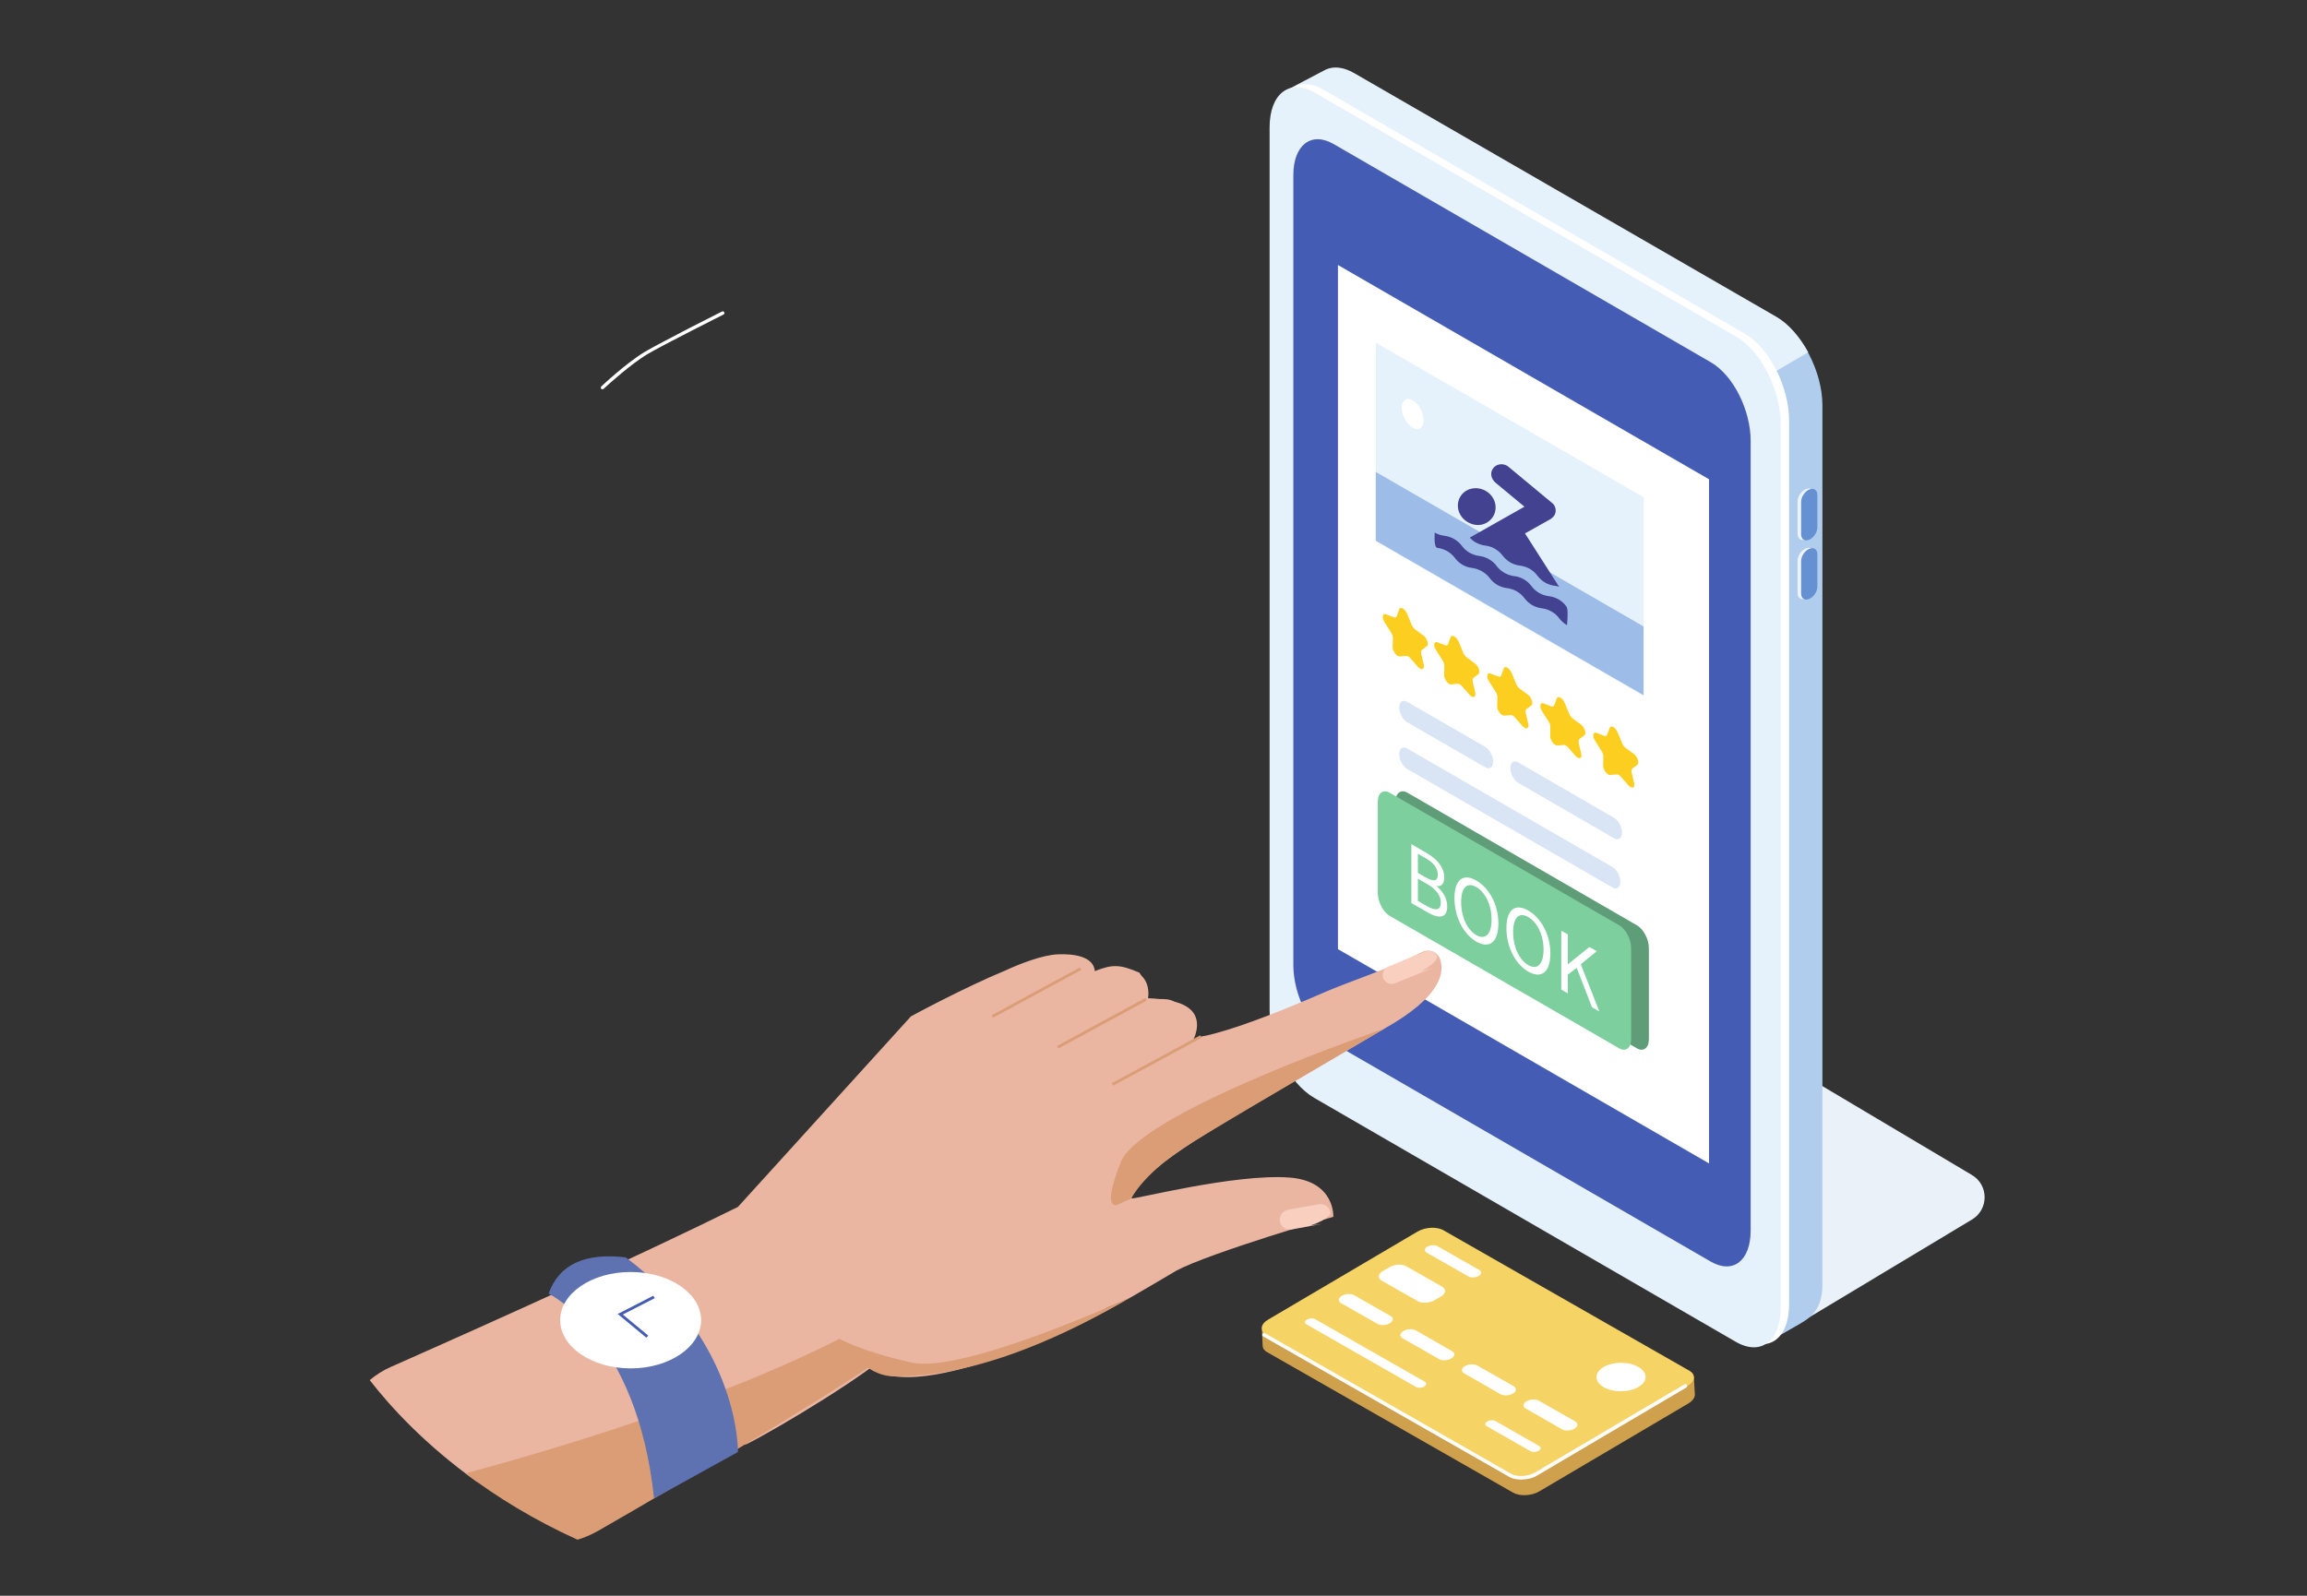 <svg xmlns="http://www.w3.org/2000/svg" xmlns:xlink="http://www.w3.org/1999/xlink" style="isolation:isolate"
     viewBox="0 0 1691 1170" id="el_Od-Mid3XO">
    <rect x="0" y="0" width="1691" height="1170" fill="#333333" stroke="none"/>
    <style>@-webkit-keyframes kf_el_zFS7_N3RsXR_an_esq3zpWbR{20.83%{-webkit-transform: translate(1102px,
        459.986px) scale(0.8, 0.8) translate(-1102px, -459.986px);transform: translate(1102px,
        459.986px) scale(0.8, 0.8) translate(-1102px, -459.986px);}23.33%{-webkit-transform:
        translate(1102px, 459.986px) scale(1.1, 1.1) translate(-1102px, -459.986px);transform:
        translate(1102px, 459.986px) scale(1.1, 1.1) translate(-1102px,
        -459.986px);}24.17%{-webkit-transform: translate(1102px, 459.986px) scale(1, 1)
        translate(-1102px, -459.986px);transform: translate(1102px, 459.986px) scale(1, 1)
        translate(-1102px, -459.986px);}75%{-webkit-transform: translate(1102px, 459.986px) scale(1,
        1) translate(-1102px, -459.986px);transform: translate(1102px, 459.986px) scale(1, 1)
        translate(-1102px, -459.986px);}83.33%{-webkit-transform: translate(1102px, 459.986px)
        scale(0.8, 0.8) translate(-1102px, -459.986px);transform: translate(1102px, 459.986px)
        scale(0.8, 0.8) translate(-1102px, -459.986px);}0%{-webkit-transform: translate(1102px,
        459.986px) scale(0.8, 0.8) translate(-1102px, -459.986px);transform: translate(1102px,
        459.986px) scale(0.8, 0.8) translate(-1102px, -459.986px);}100%{-webkit-transform:
        translate(1102px, 459.986px) scale(0.8, 0.8) translate(-1102px, -459.986px);transform:
        translate(1102px, 459.986px) scale(0.8, 0.8) translate(-1102px, -459.986px);}}@keyframes
        kf_el_zFS7_N3RsXR_an_esq3zpWbR{20.83%{-webkit-transform: translate(1102px, 459.986px) scale(0.8, 0.8)
        translate(-1102px, -459.986px);transform: translate(1102px, 459.986px) scale(0.8, 0.8)
        translate(-1102px, -459.986px);}23.33%{-webkit-transform: translate(1102px, 459.986px)
        scale(1.1, 1.1) translate(-1102px, -459.986px);transform: translate(1102px, 459.986px)
        scale(1.1, 1.1) translate(-1102px, -459.986px);}24.17%{-webkit-transform: translate(1102px,
        459.986px) scale(1, 1) translate(-1102px, -459.986px);transform: translate(1102px,
        459.986px) scale(1, 1) translate(-1102px, -459.986px);}75%{-webkit-transform:
        translate(1102px, 459.986px) scale(1, 1) translate(-1102px, -459.986px);transform:
        translate(1102px, 459.986px) scale(1, 1) translate(-1102px,
        -459.986px);}83.33%{-webkit-transform: translate(1102px, 459.986px) scale(0.8, 0.8)
        translate(-1102px, -459.986px);transform: translate(1102px, 459.986px) scale(0.8, 0.8)
        translate(-1102px, -459.986px);}0%{-webkit-transform: translate(1102px, 459.986px)
        scale(0.8, 0.8) translate(-1102px, -459.986px);transform: translate(1102px, 459.986px)
        scale(0.8, 0.8) translate(-1102px, -459.986px);}100%{-webkit-transform: translate(1102px,
        459.986px) scale(0.8, 0.8) translate(-1102px, -459.986px);transform: translate(1102px,
        459.986px) scale(0.8, 0.8) translate(-1102px, -459.986px);}}@-webkit-keyframes
        kf_el_zFS7_N3RsXR_an_nVrcZwttj{20.83%{opacity: 0;}23.33%{opacity: 1;}75%{opacity: 1;}83.33%{opacity:
        0;}0%{opacity: 0;}100%{opacity: 0;}}@keyframes kf_el_zFS7_N3RsXR_an_nVrcZwttj{20.83%{opacity: 0;}23.33%{opacity:
        1;}75%{opacity: 1;}83.33%{opacity: 0;}0%{opacity: 0;}100%{opacity: 0;}}@-webkit-keyframes
        kf_el_TGRrgKJzvjO_an_UVNcsdTQ3{8.33%{-webkit-transform: translate(271px, 696.989px) translate(-271px,
        -696.989px) translate(0px, 0px);transform: translate(271px, 696.989px) translate(-271px,
        -696.989px) translate(0px, 0px);}15.83%{-webkit-transform: translate(271px, 696.989px)
        translate(-271px, -696.989px) translate(50px, -30px);transform: translate(271px, 696.989px)
        translate(-271px, -696.989px) translate(50px, -30px);}20%{-webkit-transform: translate(271px,
        696.989px) translate(-271px, -696.989px) translate(0px, 0px);transform: translate(271px,
        696.989px) translate(-271px, -696.989px) translate(0px, 0px);}0%{-webkit-transform:
        translate(271px, 696.989px) translate(-271px, -696.989px) translate(0px, 0px);transform:
        translate(271px, 696.989px) translate(-271px, -696.989px) translate(0px,
        0px);}100%{-webkit-transform: translate(271px, 696.989px) translate(-271px, -696.989px)
        translate(0px, 0px);transform: translate(271px, 696.989px) translate(-271px, -696.989px)
        translate(0px, 0px);}}@keyframes kf_el_TGRrgKJzvjO_an_UVNcsdTQ3{8.33%{-webkit-transform: translate(271px,
        696.989px) translate(-271px, -696.989px) translate(0px, 0px);transform: translate(271px,
        696.989px) translate(-271px, -696.989px) translate(0px, 0px);}15.83%{-webkit-transform:
        translate(271px, 696.989px) translate(-271px, -696.989px) translate(50px, -30px);transform:
        translate(271px, 696.989px) translate(-271px, -696.989px) translate(50px,
        -30px);}20%{-webkit-transform: translate(271px, 696.989px) translate(-271px, -696.989px)
        translate(0px, 0px);transform: translate(271px, 696.989px) translate(-271px, -696.989px)
        translate(0px, 0px);}0%{-webkit-transform: translate(271px, 696.989px) translate(-271px,
        -696.989px) translate(0px, 0px);transform: translate(271px, 696.989px) translate(-271px,
        -696.989px) translate(0px, 0px);}100%{-webkit-transform: translate(271px, 696.989px)
        translate(-271px, -696.989px) translate(0px, 0px);transform: translate(271px, 696.989px)
        translate(-271px, -696.989px) translate(0px, 0px);}}@-webkit-keyframes
        kf_el_eTEA6Vaebsz_an_eD2_516PF{20.83%{-webkit-transform: translate(1106.6px, 451.382px)
        scale(1, 1) translate(-1106.6px, -451.382px);transform: translate(1106.6px,
        451.382px) scale(1, 1) translate(-1106.6px,
        -451.382px);}23.33%{-webkit-transform: translate(1106.6px, 451.382px) scale(0,
        0) translate(-1106.6px, -451.382px);transform: translate(1106.6px,
        451.382px) scale(0, 0) translate(-1106.6px, -451.382px);}75%{-webkit-transform:
        translate(1106.6px, 451.382px) scale(0, 0) translate(-1106.6px,
        -451.382px);transform: translate(1106.6px, 451.382px) scale(0, 0)
        translate(-1106.6px, -451.382px);}87.50%{-webkit-transform:
        translate(1106.6px, 451.382px) scale(1, 1) translate(-1106.6px,
        -451.382px);transform: translate(1106.6px, 451.382px) scale(1, 1)
        translate(-1106.6px, -451.382px);}0%{-webkit-transform: translate(1106.6px,
        451.382px) scale(1, 1) translate(-1106.6px, -451.382px);transform:
        translate(1106.6px, 451.382px) scale(1, 1) translate(-1106.6px,
        -451.382px);}100%{-webkit-transform: translate(1106.6px, 451.382px) scale(1, 1)
        translate(-1106.6px, -451.382px);transform: translate(1106.6px,
        451.382px) scale(1, 1) translate(-1106.6px, -451.382px);}}@keyframes
        kf_el_eTEA6Vaebsz_an_eD2_516PF{20.83%{-webkit-transform: translate(1106.6px, 451.382px)
        scale(1, 1) translate(-1106.6px, -451.382px);transform: translate(1106.6px,
        451.382px) scale(1, 1) translate(-1106.6px,
        -451.382px);}23.33%{-webkit-transform: translate(1106.6px, 451.382px) scale(0,
        0) translate(-1106.6px, -451.382px);transform: translate(1106.6px,
        451.382px) scale(0, 0) translate(-1106.6px, -451.382px);}75%{-webkit-transform:
        translate(1106.6px, 451.382px) scale(0, 0) translate(-1106.6px,
        -451.382px);transform: translate(1106.6px, 451.382px) scale(0, 0)
        translate(-1106.6px, -451.382px);}87.50%{-webkit-transform:
        translate(1106.6px, 451.382px) scale(1, 1) translate(-1106.6px,
        -451.382px);transform: translate(1106.6px, 451.382px) scale(1, 1)
        translate(-1106.6px, -451.382px);}0%{-webkit-transform: translate(1106.6px,
        451.382px) scale(1, 1) translate(-1106.6px, -451.382px);transform:
        translate(1106.6px, 451.382px) scale(1, 1) translate(-1106.6px,
        -451.382px);}100%{-webkit-transform: translate(1106.6px, 451.382px) scale(1, 1)
        translate(-1106.6px, -451.382px);transform: translate(1106.6px,
        451.382px) scale(1, 1) translate(-1106.6px, -451.382px);}}@-webkit-keyframes
        kf_el_Q_StnKoVLTl_an_nf5BhrgGR{14.17%{-webkit-transform: translate(1009.9px, 580.192px)
        translate(-1009.9px, -580.192px) translate(0px, 0px);transform:
        translate(1009.9px, 580.192px) translate(-1009.9px, -580.192px)
        translate(0px, 0px);}15.83%{-webkit-transform: translate(1009.9px, 580.192px)
        translate(-1009.9px, -580.192px) translate(12px, 0px);transform:
        translate(1009.9px, 580.192px) translate(-1009.9px, -580.192px)
        translate(12px, 0px);}0%{-webkit-transform: translate(1009.9px, 580.192px)
        translate(-1009.9px, -580.192px) translate(0px, 0px);transform:
        translate(1009.9px, 580.192px) translate(-1009.9px, -580.192px)
        translate(0px, 0px);}100%{-webkit-transform: translate(1009.9px, 580.192px)
        translate(-1009.9px, -580.192px) translate(12px, 0px);transform:
        translate(1009.9px, 580.192px) translate(-1009.9px, -580.192px)
        translate(12px, 0px);}}@keyframes kf_el_Q_StnKoVLTl_an_nf5BhrgGR{14.17%{-webkit-transform:
        translate(1009.9px, 580.192px) translate(-1009.9px, -580.192px)
        translate(0px, 0px);transform: translate(1009.9px, 580.192px)
        translate(-1009.9px, -580.192px) translate(0px, 0px);}15.83%{-webkit-transform:
        translate(1009.9px, 580.192px) translate(-1009.9px, -580.192px)
        translate(12px, 0px);transform: translate(1009.9px, 580.192px)
        translate(-1009.9px, -580.192px) translate(12px, 0px);}0%{-webkit-transform:
        translate(1009.9px, 580.192px) translate(-1009.9px, -580.192px)
        translate(0px, 0px);transform: translate(1009.9px, 580.192px)
        translate(-1009.9px, -580.192px) translate(0px, 0px);}100%{-webkit-transform:
        translate(1009.9px, 580.192px) translate(-1009.9px, -580.192px)
        translate(12px, 0px);transform: translate(1009.9px, 580.192px)
        translate(-1009.9px, -580.192px) translate(12px, 0px);}}#el_Od-Mid3XO
        *{-webkit-animation-duration: 4s;animation-duration: 4s;-webkit-animation-iteration-count:
        infinite;animation-iteration-count: infinite;-webkit-animation-timing-function: cubic-bezier(0, 0, 1,
        1);animation-timing-function: cubic-bezier(0, 0, 1, 1);}#el_cX2co0UGSZ{fill:
        rgb(50,71,164);}#el_-QlQLGp-y-{fill: rgb(50,71,164);}#el_mdwlM8udMx{fill: none;}#el_F2U5wRJpcS{fill:
        none;}#el_RuvXuvSNjX{fill: none;}#el_shiSa-opAM{fill: rgb(255,255,255);}#el_ex53r2Ljo4{fill:
        rgb(234,241,249);}#el_P-4fc-s3ra{fill: rgb(176,205,238);}#el_D-kU5xmw7H{fill:
        rgb(229,241,251);}#el_3pZ0aNl9lI{fill: rgb(255,255,255);}#el_PR8HrCdmX6{fill:
        rgb(229,241,251);}#el_N_qb5AC1ex{fill: rgb(68,92,179);}#el_wVT8_FveTr3{fill:
        rgb(236,243,251);}#el_gRh1d7yBalE{fill: rgb(101,144,210);}#el_E1RZGdxCs8H{fill:
        rgb(236,243,251);}#el_iqwCVUiK4ZR{fill: rgb(101,144,210);}#el_o3r-ouw5SZa{fill:
        rgb(207,161,77);}#el_w-zEQAEi1RC{fill: rgb(245,211,101);}#el_W2aO3IVT_pa{fill:
        rgb(255,255,255);}#el_fxfFaWjRLJR{fill: rgb(255,255,255);}#el_DUSoCMZuQ_M{fill:
        rgb(255,255,255);}#el_9z7dJxFrWPb{fill: rgb(255,255,255);}#el_CaLC9x9MCPH{fill:
        rgb(255,255,255);}#el_P7wgl7XiiUT{fill: rgb(255,255,255);}#el_6uoBbisa8TJ{fill:
        rgb(255,255,255);}#el_RxEwABMXtcy{fill: rgb(255,255,255);}#el_7ke-5x8WQHR{fill:
        rgb(255,255,255);}#el_28uAbgLN46p{fill: rgb(255,255,255);}#el_1SRKUTUv0HK{fill:
        rgb(255,255,255);}#el_vflFq-27eIl{fill: none;}#el_jX2Zmo_lUci{fill: none;}#el_mXj_VDjZYeF{fill:
        none;}#el_8w9SL8HQZ8X{fill: none;}#el_XoR29I4PxeC{fill: none;}#el_BbL1dwBCIl6{fill: none;}#el_q_Nd21Xv0oF{fill:
        none;}#el_w_cAgQdFnxg{fill: none;}#el_GMqfePRrrnJ{fill: none;}#el_5Mx8Y7J1U7H{-webkit-transform:
        matrix(1,0,0,1,0,0);transform: matrix(1,0,0,1,0,0);fill: none;}#el_3cU4F2v4V38{fill:
        rgb(94,157,120);}#el_OE1MyCp2qDL{fill: rgb(125,207,158);}#el_AxdQ2DsS94n{fill:
        rgb(255,255,255);}#el_LJ17ATEDeA8{fill: rgb(255,255,255);}#el_DkKlTeEGFku{fill:
        rgb(255,255,255);}#el_YfAfHxkUq6y{fill: rgb(255,255,255);}#el_aybatBCAt0E{fill:
        rgb(251,206,32);}#el_9wCa44c1An2{fill: rgb(251,206,32);}#el_pYP594s0wuu{fill:
        rgb(251,206,32);}#el_f9vJqEkkL5O{fill: rgb(251,206,32);}#el_oevVqg9NRsf{fill:
        rgb(251,206,32);}#el_nX5cyY3gxmt{fill: rgb(229,241,251);}#el_HxJVZe1KMgh{fill:
        rgb(157,188,231);}#el_XnjwpO4ddZ1{fill: rgb(217,229,245);}#el_VSxMNzcvZ5A{fill:
        rgb(217,229,245);}#el_VcDD_GUWYbo{fill: rgb(217,229,245);}#el_dNlL8CPH9Bo{fill:
        rgb(255,255,255);}#el_-3geDFkgKv9{fill: rgb(67,66,145);}#el_v8l3XXHr3OZ{fill:
        rgb(234,182,162);}#el_MoW5aeqtV82{fill: rgb(218,157,118);}#el_lyWwtpSV631{fill:
        rgb(94,113,177);}#el_1FcVuCyQYVL{fill: rgb(255,255,255);}#el_-ctYTJoFahT{fill:
        rgb(234,182,162);}#el_csBv0_irBBg{fill: rgb(218,157,118);}#el_L0u8OI27LbK{fill:
        rgb(218,157,118);}#el_xz2lA98b3XV{fill: rgb(218,157,118);}#el_QHUlzOquJOe{fill:
        rgb(218,157,118);}#el_PdpMqkWwFpN{fill: rgb(249,207,191);}#el_nqulSbOoXfs{fill:
        rgb(249,207,191);}#el_0GncYTLZjeU{fill: rgb(218,157,118);}#el_Zkeo_So7ZCv{fill:
        rgb(68,92,179);}#el_MjaJDTwDYAe{fill: rgb(94,157,120);}#el_OztkjTSZan-{fill:
        rgb(125,207,158);}#el_M7am2ANY0I6{fill:
        rgb(255,255,255);}#el_Q_StnKoVLTl_an_nf5BhrgGR{-webkit-animation-fill-mode: backwards;animation-fill-mode:
        backwards;-webkit-transform: translate(1009.9px, 580.192px)
        translate(-1009.9px, -580.192px) translate(0px, 0px);transform:
        translate(1009.9px, 580.192px) translate(-1009.9px, -580.192px)
        translate(0px, 0px);-webkit-animation-name: kf_el_Q_StnKoVLTl_an_nf5BhrgGR;animation-name:
        kf_el_Q_StnKoVLTl_an_nf5BhrgGR;-webkit-animation-timing-function: cubic-bezier(0.42, 0, 0.58,
        1);animation-timing-function: cubic-bezier(0.42, 0, 0.58,
        1);}#el_eTEA6Vaebsz_an_eD2_516PF{-webkit-animation-fill-mode: backwards;animation-fill-mode:
        backwards;-webkit-transform: translate(1106.6px, 451.382px) scale(1, 1)
        translate(-1106.6px, -451.382px);transform: translate(1106.6px,
        451.382px) scale(1, 1) translate(-1106.6px, -451.382px);-webkit-animation-name:
        kf_el_eTEA6Vaebsz_an_eD2_516PF;animation-name: kf_el_eTEA6Vaebsz_an_eD2_516PF;-webkit-animation-timing-function:
        cubic-bezier(0.42, 0, 0.58, 1);animation-timing-function: cubic-bezier(0.42, 0, 0.58,
        1);}#el_TGRrgKJzvjO_an_UVNcsdTQ3{-webkit-animation-fill-mode: backwards;animation-fill-mode:
        backwards;-webkit-transform: translate(271px, 696.989px) translate(-271px, -696.989px)
        translate(0px, 0px);transform: translate(271px, 696.989px) translate(-271px, -696.989px)
        translate(0px, 0px);-webkit-animation-name: kf_el_TGRrgKJzvjO_an_UVNcsdTQ3;animation-name:
        kf_el_TGRrgKJzvjO_an_UVNcsdTQ3;-webkit-animation-timing-function: cubic-bezier(0.42, 0, 0.58,
        1);animation-timing-function: cubic-bezier(0.42, 0, 0.58, 1);}#el_zFS7_N3RsXR{-webkit-animation-fill-mode:
        backwards;animation-fill-mode: backwards;opacity: 0;-webkit-animation-name:
        kf_el_zFS7_N3RsXR_an_nVrcZwttj;animation-name: kf_el_zFS7_N3RsXR_an_nVrcZwttj;-webkit-animation-timing-function:
        cubic-bezier(0.42, 0, 0.58, 1);animation-timing-function: cubic-bezier(0.42, 0, 0.58,
        1);}#el_zFS7_N3RsXR_an_esq3zpWbR{-webkit-animation-fill-mode: backwards;animation-fill-mode:
        backwards;-webkit-transform: translate(1102px, 459.986px) scale(0.8, 0.8) translate(-1102px,
        -459.986px);transform: translate(1102px, 459.986px) scale(0.8, 0.8) translate(-1102px,
        -459.986px);-webkit-animation-name: kf_el_zFS7_N3RsXR_an_esq3zpWbR;animation-name:
        kf_el_zFS7_N3RsXR_an_esq3zpWbR;-webkit-animation-timing-function: cubic-bezier(0.42, 0, 0.58,
        1);animation-timing-function: cubic-bezier(0.42, 0, 0.58, 1);}
    </style>
    <clipPath id="_clipPath_iREknvE4FsHtteABDHgaYAMLc6zM6ag6">
        <rect x="0" y="-0.015" width="1691.4" height="1171" transform="matrix(1,0,0,1,0,0)" fill="rgb(255,255,255)"/>
    </clipPath>
    <g clip-path="url(#_clipPath_iREknvE4FsHtteABDHgaYAMLc6zM6ag6)" id="el_2AuLJhsshT">
        <g id="el_bz4G2bHEQs">
            <g id="el_8RDlUP6Epa">
                <path d=" M 953.9 582.6 C 953.9 582.6 973.9 581.1 977.5 579.7 L 977.1 584.5 L 956.8 589.7 L 953.9 582.6 Z "
                      id="el_cX2co0UGSZ"/>
                <path d=" M 937.8 515.7 C 937.8 515.7 969.2 509.8 975.3 506.6 L 977.1 519.2 L 939.2 527.4 L 937.8 515.7 Z "
                      id="el_-QlQLGp-y-"/>
                <path d=" M 681.7 329.1 C 681.4 333.3 678.3 334.9 674.8 332.5 C 671.2 330.2 668.5 324.8 668.7 320.6 C 669 316.3 672.1 314.8 675.6 317.1 C 679.2 319.5 681.9 324.8 681.7 329.1 Z "
                      id="el_mdwlM8udMx"/>
                <path d=" M 793.7 154 L 603.8 267.8 C 578.9 284.2 480.2 329.1 480.2 329.1 C 463.8 335.4 445.7 340.8 430 343 C 413.6 345.2 403.7 337.7 410.6 322.7 C 421.1 299.9 441.1 270.5 480.2 248.9 C 584.6 191.1 748.3 123.5 748.3 123.5 C 748.3 123.5 779.3 109.1 802.2 106.5 C 816.2 105 824.9 119.5 818.6 132.2 C 815.6 138.4 803.7 147.4 793.7 154 Z "
                      id="el_F2U5wRJpcS"/>
                <path d=" M 561.1 260.5 L 767.5 356.7 L 789.3 341.5 L 639.7 209.7 L 561.1 260.5 Z " id="el_RuvXuvSNjX"/>
                <path d=" M 442.4 285.1 C 442.4 285.1 442.7 284.8 443.2 284.4 C 445 282.7 449.8 278.4 455.6 273.6 C 461.4 268.8 468.2 263.5 474.3 259.8 C 480.2 256.3 494.2 249 506.7 242.6 C 513 239.4 518.9 236.4 523.2 234.2 C 525.4 233.1 527.2 232.2 528.4 231.6 C 529.6 231 530.3 230.6 530.3 230.6 C 530.9 230.3 531.2 229.6 530.9 229 C 530.6 228.4 529.8 228.1 529.2 228.4 C 529.2 228.4 518.2 234 505.6 240.4 C 493.1 246.9 479.1 254.2 473.1 257.7 C 465.9 262 457.8 268.4 451.6 273.7 C 445.3 279 440.8 283.3 440.8 283.3 C 440.3 283.8 440.2 284.6 440.7 285.1 C 441.2 285.5 441.9 285.6 442.4 285.1 Z "
                      id="el_shiSa-opAM"/>
                <path d=" M 1303.4 979.5 L 967.9 786 L 1023.4 610.6 L 1445.4 861.5 C 1457.7 868.8 1457.8 886.5 1445.7 894 L 1303.4 979.5 Z "
                      id="el_ex53r2Ljo4"/>
                <path d=" M 1293.2 985.5 L 992.5 791.1 C 973.9 780.4 958.9 751.7 958.9 727 L 958.9 79.5 C 958.9 54.8 973.9 43.4 992.5 54.1 L 1302.2 232.9 C 1320.8 243.7 1335.8 272.4 1335.8 297.1 L 1335.8 941.5 C 1335.8 957.8 1329.7 964.6 1319.5 970.5 L 1293.2 985.5 Z "
                      id="el_P-4fc-s3ra"/>
                <path d=" M 1117.6 379.7 C 1117.6 379.7 958.8 751.1 958.8 726.3 L 943.8 65.7 L 971.6 51.1 C 977.3 48.4 984.5 49 992.4 53.5 L 1302.1 232.3 C 1311.1 237.5 1319.3 247.1 1325.4 258.3 L 1117.6 379.7 Z "
                      id="el_D-kU5xmw7H"/>
                <path d=" M 1278.5 981.5 L 969.6 802.7 C 951 792 936.8 763.3 936.8 738.5 L 936.8 91.1 C 936.8 66.4 951.4 55 970 65.7 L 1278.7 244.5 C 1297.3 255.2 1311.4 284 1311.4 308.7 L 1311.4 956.1 C 1311.4 980.9 1297.1 992.2 1278.5 981.5 Z "
                      id="el_3pZ0aNl9lI"/>
                <path d=" M 1272.3 983.8 L 963.4 805 C 944.8 794.3 930.6 765.6 930.6 740.8 L 930.6 93.4 C 930.6 68.7 945.2 57.3 963.8 68 L 1272.5 246.8 C 1291.1 257.5 1305.2 286.3 1305.2 311 L 1305.2 958.4 C 1305.2 983.2 1290.9 994.5 1272.3 983.8 Z "
                      id="el_PR8HrCdmX6"/>
                <path d=" M 1253.8 924.9 L 977.4 765 C 960.8 755.4 948 729.7 948 707.6 L 948 128.4 C 948 106.3 961.2 96.1 977.7 105.7 L 1254 265.6 C 1270.6 275.2 1283.2 300.9 1283.2 323.1 L 1283.2 902.2 C 1283.2 924.3 1270.4 934.5 1253.8 924.9 Z "
                      id="el_N_qb5AC1ex"/>
                <path d=" M 1323.6 395.4 L 1323.6 395.4 C 1320.3 396.8 1317.6 395 1317.6 391.5 L 1317.6 367.6 C 1317.6 364.1 1320.3 360 1323.6 358.6 C 1326.9 357.2 1329.6 359 1329.6 362.5 L 1329.6 386.4 C 1329.6 389.9 1326.9 394 1323.6 395.4 Z "
                      id="el_wVT8_FveTr3"/>
                <path d=" M 1326.2 395.7 L 1326.2 395.7 C 1322.9 397.1 1320.2 395.3 1320.2 391.8 L 1320.2 367.9 C 1320.2 364.4 1322.9 360.3 1326.2 358.9 C 1329.4 357.5 1332.1 359.3 1332.1 362.8 L 1332.1 386.7 C 1332.1 390.2 1329.4 394.3 1326.2 395.7 Z "
                      id="el_gRh1d7yBalE"/>
                <path d=" M 1323.6 438.8 L 1323.6 438.8 C 1320.3 440.2 1317.6 438.4 1317.6 434.9 L 1317.6 411 C 1317.6 407.5 1320.3 403.5 1323.6 402.1 C 1326.9 400.7 1329.6 402.4 1329.6 406 L 1329.6 429.8 C 1329.6 433.4 1326.9 437.4 1323.6 438.8 Z "
                      id="el_E1RZGdxCs8H"/>
                <path d=" M 1326.2 439.1 L 1326.2 439.1 C 1322.9 440.5 1320.2 438.8 1320.2 435.2 L 1320.2 411.4 C 1320.2 407.8 1322.9 403.8 1326.2 402.4 C 1329.4 401 1332.1 402.7 1332.1 406.3 L 1332.1 430.1 C 1332.1 433.7 1329.4 437.7 1326.2 439.1 Z "
                      id="el_iqwCVUiK4ZR"/>
                <path d=" M 1242.3 1022.4 L 1242.3 1022.4 L 1241.6 1009.6 L 1220.6 1007.3 L 1058.6 914.8 C 1053.8 912 1045.2 912.4 1039.6 915.7 L 936.4 976.6 L 925 975.3 L 925.5 986.8 L 925.5 986.8 L 925.5 986.9 L 925.5 986.9 C 925.6 988.6 926.7 990.2 928.8 991.4 L 1109.1 1094.4 C 1114 1097.2 1122.6 1096.8 1128.2 1093.5 L 1237.7 1028.9 C 1240.8 1027 1242.4 1024.6 1242.3 1022.4 L 1242.3 1022.4 Z "
                      id="el_o3r-ouw5SZa"/>
                <path d=" M 1058 902 L 1238.3 1005 C 1243.2 1007.8 1242.6 1012.8 1237 1016.1 L 1127.5 1080.7 C 1121.9 1084 1113.3 1084.5 1108.5 1081.7 L 928.1 978.7 C 923.3 975.9 923.8 970.9 929.4 967.6 L 1039 903 C 1044.6 899.7 1053.1 899.2 1058 902 Z "
                      id="el_w-zEQAEi1RC"/>
                <path d=" M 1096.2 1041.9 L 1128.2 1060.2 C 1129.8 1061.1 1129.6 1062.6 1127.8 1063.7 C 1126.1 1064.7 1123.4 1064.9 1121.8 1064 L 1089.8 1045.7 C 1088.2 1044.8 1088.4 1043.2 1090.2 1042.2 C 1092 1041.1 1094.7 1041 1096.2 1041.9 Z "
                      id="el_W2aO3IVT_pa"/>
                <path d=" M 1053.7 913.7 L 1084.4 931.2 C 1086.3 932.3 1086.1 934.2 1083.9 935.5 C 1081.7 936.8 1078.3 937 1076.4 935.9 L 1045.7 918.4 C 1043.8 917.3 1044 915.3 1046.2 914 C 1048.4 912.7 1051.8 912.6 1053.7 913.7 Z "
                      id="el_fxfFaWjRLJR"/>
                <path d=" M 1030.8 928.4 L 1057.1 943.4 C 1060.2 945.2 1059.9 948.4 1056.3 950.5 L 1051.3 953.4 C 1047.7 955.5 1042.3 955.8 1039.2 954 L 1012.8 939 C 1009.7 937.2 1010.1 934 1013.6 931.9 L 1018.7 929 C 1022.2 926.9 1027.7 926.6 1030.8 928.4 Z "
                      id="el_DUSoCMZuQ_M"/>
                <path d=" M 964 967.2 L 1044.4 1013.1 C 1045.9 1014 1045.7 1015.6 1043.9 1016.6 C 1042.2 1017.7 1039.5 1017.8 1037.9 1016.9 L 957.6 971 C 956 970.1 956.2 968.6 958 967.5 C 959.8 966.5 962.5 966.3 964 967.2 Z "
                      id="el_9z7dJxFrWPb"/>
                <path d=" M 1128 1027 L 1154.7 1042.2 C 1157 1043.6 1156.7 1045.9 1154.1 1047.5 C 1151.4 1049.1 1147.3 1049.3 1145 1048 L 1118.3 1032.7 C 1115.9 1031.4 1116.2 1029 1118.9 1027.4 C 1121.6 1025.8 1125.7 1025.6 1128 1027 Z "
                      id="el_CaLC9x9MCPH"/>
                <path d=" M 1082.9 1001.2 L 1109.6 1016.4 C 1111.9 1017.8 1111.6 1020.2 1109 1021.7 C 1106.3 1023.3 1102.2 1023.5 1099.8 1022.2 L 1073.2 1006.9 C 1070.8 1005.6 1071.1 1003.2 1073.8 1001.6 C 1076.4 1000.1 1080.6 999.9 1082.9 1001.2 Z "
                      id="el_P7wgl7XiiUT"/>
                <path d=" M 1037.8 975.4 L 1064.4 990.7 C 1066.8 992 1066.5 994.4 1063.8 996 C 1061.2 997.6 1057.1 997.8 1054.7 996.4 L 1028 981.2 C 1025.7 979.8 1026 977.5 1028.7 975.9 C 1031.3 974.3 1035.4 974.1 1037.8 975.4 Z "
                      id="el_6uoBbisa8TJ"/>
                <path d=" M 992.7 949.7 L 1019.3 964.9 C 1021.7 966.2 1021.4 968.6 1018.7 970.2 C 1016 971.8 1011.9 972 1009.6 970.6 L 982.9 955.4 C 980.6 954.1 980.9 951.7 983.5 950.1 C 986.2 948.5 990.3 948.3 992.7 949.7 Z "
                      id="el_RxEwABMXtcy"/>
                <path d=" M 1175.4 1002.3 C 1182.4 998.2 1193.8 998.1 1200.8 1002.2 C 1207.9 1006.2 1208 1012.8 1201 1016.9 C 1194 1021.1 1182.6 1021.1 1175.5 1017.1 C 1168.5 1013 1168.4 1006.4 1175.4 1002.3 Z "
                      id="el_7ke-5x8WQHR"/>
                <path d=" M 1234.7 1015 L 1125.2 1079.6 C 1122.4 1081.3 1118.5 1082.2 1114.9 1082.2 C 1112.1 1082.2 1109.4 1081.6 1107.5 1080.5 L 927.2 977.5 C 926.5 977.1 925.7 977.4 925.4 978 C 925 978.6 925.2 979.5 925.8 979.8 L 1106.2 1082.8 C 1108.6 1084.2 1111.7 1084.8 1114.9 1084.8 C 1119 1084.8 1123.2 1083.9 1126.6 1081.9 L 1236.1 1017.3 C 1236.7 1016.9 1236.9 1016.1 1236.5 1015.4 C 1236.2 1014.8 1235.3 1014.6 1234.7 1015 Z "
                      id="el_28uAbgLN46p"/>
                <path d=" M 1252.7 853 L 980.7 695.9 L 980.7 194.3 L 1252.7 351.4 L 1252.7 853 Z " id="el_1SRKUTUv0HK"/>
                <path d=" M 61.3 -63.9 L 66.1 -63.9 L 65.4 -66.4 C 64.8 -68.2 64.2 -70 63.7 -71.8 L 63.6 -71.8 C 63.1 -70 62.6 -68.2 62 -66.4 L 61.3 -63.9 Z  M 62.6 -73.5 L 64.9 -73.5 L 70.4 -57.3 L 68.2 -57.3 L 66.6 -62.3 L 60.7 -62.3 L 59.2 -57.3 L 57.1 -57.3 L 62.6 -73.5 Z "
                      id="el_vflFq-27eIl"/>
                <path d=" M 77.5 -59 C 80.3 -59 81.9 -60 81.9 -62.1 C 81.9 -64.1 80.4 -65.1 77.5 -65.1 L 74.7 -65.1 L 74.7 -59 L 77.5 -59 Z  M 77.1 -66.6 C 79.9 -66.6 81 -67.6 81 -69.3 C 81 -71.2 79.7 -71.9 77.2 -71.9 L 74.7 -71.9 L 74.7 -66.6 L 77.1 -66.6 Z  M 72.7 -73.5 L 77.5 -73.5 C 80.8 -73.5 83 -72.4 83 -69.6 C 83 -68 82.2 -66.5 80.7 -66 L 80.7 -65.9 C 82.6 -65.6 84 -64.3 84 -62.1 C 84 -58.9 81.4 -57.3 77.8 -57.3 L 72.7 -57.3 L 72.7 -73.5 Z "
                      id="el_jX2Zmo_lUci"/>
                <path d=" M 122.8 -71.8 L 117.9 -71.8 L 117.9 -73.5 L 129.8 -73.5 L 129.8 -71.8 L 124.9 -71.8 L 124.9 -57.3 L 122.8 -57.3 L 122.8 -71.8 Z "
                      id="el_mXj_VDjZYeF"/>
                <path d=" M -251.3 -85.4 L -244.4 -85.4 L -244.4 -52.1 L -228.1 -52.1 L -228.1 -46.2 L -251.3 -46.2 L -251.3 -85.4 Z "
                      id="el_8w9SL8HQZ8X"/>
                <path d=" M -197.7 -66 C -197.7 -74.8 -201.7 -80.1 -207.8 -80.1 C -214 -80.1 -218 -74.8 -218 -66 C -218 -57.2 -214 -51.6 -207.8 -51.6 C -201.7 -51.6 -197.7 -57.2 -197.7 -66 Z  M -225.1 -66 C -225.1 -78.7 -218 -86.2 -207.8 -86.2 C -197.6 -86.2 -190.5 -78.7 -190.5 -66 C -190.5 -53.3 -197.6 -45.5 -207.8 -45.5 C -218 -45.5 -225.1 -53.3 -225.1 -66 Z "
                      id="el_XoR29I4PxeC"/>
                <path d=" M -184.7 -65.7 C -184.7 -78.6 -176.6 -86.2 -166.1 -86.2 C -160.6 -86.2 -156.7 -83.7 -154.3 -81.2 L -158 -76.7 C -160 -78.6 -162.3 -80.1 -165.9 -80.1 C -172.9 -80.1 -177.5 -74.7 -177.5 -65.9 C -177.5 -57 -173.4 -51.6 -165.5 -51.6 C -163.3 -51.6 -161.2 -52.2 -159.9 -53.3 L -159.9 -61.8 L -167.3 -61.8 L -167.3 -67.5 L -153.7 -67.5 L -153.7 -50.2 C -156.3 -47.5 -160.9 -45.5 -166.2 -45.5 C -176.8 -45.5 -184.7 -52.7 -184.7 -65.7 Z "
                      id="el_BbL1dwBCIl6"/>
                <path d=" M -119.6 -66 C -119.6 -74.8 -123.6 -80.1 -129.7 -80.1 C -135.9 -80.1 -139.9 -74.8 -139.9 -66 C -139.9 -57.2 -135.9 -51.6 -129.7 -51.6 C -123.6 -51.6 -119.6 -57.2 -119.6 -66 Z  M -147 -66 C -147 -78.7 -139.9 -86.2 -129.7 -86.2 C -119.5 -86.2 -112.4 -78.7 -112.4 -66 C -112.4 -53.3 -119.5 -45.5 -129.7 -45.5 C -139.9 -45.5 -147 -53.3 -147 -66 Z "
                      id="el_q_Nd21Xv0oF"/>
                <path d=" M -300.2 -52.6 L -323.8 -52.6 C -331.2 -52.6 -337.2 -58.6 -337.2 -66 L -337.2 -89.6 C -337.2 -97 -331.2 -103 -323.8 -103 L -300.2 -103 C -292.8 -103 -286.8 -97 -286.8 -89.6 L -286.8 -66 C -286.8 -58.6 -292.8 -52.6 -300.2 -52.6 Z "
                      id="el_w_cAgQdFnxg"/>
                <path d=" M -282 -34.4 L -305.6 -34.4 C -313 -34.4 -319 -40.4 -319 -47.8 L -319 -71.4 C -319 -78.8 -313 -84.8 -305.6 -84.8 L -282 -84.8 C -274.6 -84.8 -268.6 -78.8 -268.6 -71.4 L -268.6 -47.8 C -268.6 -40.4 -274.6 -34.4 -282 -34.4 Z "
                      id="el_GMqfePRrrnJ"/>
            </g>
            <g id="el_5dutIHPpxw8">
                <g id="el_MFYwoUQ_Fg8">
                    <rect x="1041.685" y="486.493" width="103" height="103" id="el_5Mx8Y7J1U7H"/>
                </g>
            </g>
        </g>
    </g>
    <path d=" M 1199.8 768.6 L 1031.6 671.5 C 1026.8 668.7 1022.9 661.2 1022.9 654.8 L 1022.9 587.8 C 1022.9 581.4 1026.8 578.5 1031.6 581.2 L 1199.8 678.4 C 1204.6 681.1 1208.6 688.6 1208.6 695.1 L 1208.6 762 C 1208.6 768.4 1204.6 771.4 1199.8 768.6 Z "
          id="el_3cU4F2v4V38"/>
    <g id="el_Q_StnKoVLTl_an_nf5BhrgGR" data-animator-group="true" data-animator-type="0">
        <g id="el_Q_StnKoVLTl">
            <path d=" M 1186.8 768.6 L 1018.6 671.5 C 1013.8 668.7 1009.9 661.2 1009.9 654.8 L 1009.9 587.8 C 1009.9 581.4 1013.8 578.5 1018.6 581.2 L 1186.8 678.4 C 1191.6 681.1 1195.6 688.6 1195.6 695.1 L 1195.6 762 C 1195.6 768.4 1191.6 771.4 1186.8 768.6 Z "
                  id="el_OE1MyCp2qDL"/>
            <path d=" M 1045.8 664.3 C 1052.3 668 1056.1 667.5 1056.1 661.7 C 1056.1 656.4 1052.4 651.8 1045.8 648 L 1039.3 644.2 L 1039.3 660.5 L 1045.8 664.3 Z  M 1044.8 643.2 C 1051.3 646.9 1053.9 645.8 1053.9 641.4 C 1053.9 636.4 1050.9 632.7 1045.1 629.3 L 1039.3 626 L 1039.3 640 L 1044.8 643.2 Z  M 1034.5 618.9 L 1045.7 625.4 C 1053.3 629.8 1058.6 635.8 1058.6 643.4 C 1058.6 647.6 1056.7 650.3 1053.1 649.6 L 1053.1 649.8 C 1057.6 653.5 1060.8 658.7 1060.8 664.6 C 1060.8 673.1 1054.9 673.9 1046.5 669 L 1034.5 662.1 L 1034.5 618.9 Z "
                  id="el_AxdQ2DsS94n"/>
            <path d=" M 1093.3 674.2 C 1093.3 663.5 1088.8 654.3 1082.1 650.4 C 1075.4 646.5 1071 650.6 1071 661.4 C 1071 672.2 1075.4 681.7 1082.1 685.6 C 1088.8 689.4 1093.3 685 1093.3 674.2 Z  M 1066.1 658.5 C 1066.1 644.7 1072.7 640.1 1082.1 645.6 C 1091.6 651.1 1098.3 663.3 1098.3 677.1 C 1098.3 691 1091.6 695.8 1082.1 690.4 C 1072.7 684.9 1066.1 672.4 1066.1 658.5 Z "
                  id="el_LJ17ATEDeA8"/>
            <path d=" M 1131.4 696.2 C 1131.4 685.5 1126.9 676.3 1120.2 672.4 C 1113.5 668.5 1109.1 672.6 1109.1 683.4 C 1109.1 694.2 1113.5 703.7 1120.2 707.6 C 1126.9 711.4 1131.4 707 1131.4 696.2 L 1131.4 696.2 Z  M 1104.2 680.5 C 1104.2 666.7 1110.8 662.1 1120.2 667.6 C 1129.7 673.1 1136.4 685.3 1136.4 699.1 C 1136.4 713 1129.7 717.8 1120.2 712.4 C 1110.8 706.9 1104.2 694.4 1104.2 680.5 Z "
                  id="el_DkKlTeEGFku"/>
            <path d=" M 1144.4 682.4 L 1149.2 685.1 L 1149.2 706.8 L 1149.4 706.9 L 1165 694.3 L 1170.4 697.4 L 1158.7 707 L 1172.3 741.6 L 1166.9 738.5 L 1155.7 709.6 L 1149.2 714.6 L 1149.2 728.3 L 1144.4 725.6 L 1144.4 682.4 Z "
                  id="el_YfAfHxkUq6y"/>
        </g>
    </g>
    <g id="el_eTEA6Vaebsz_an_eD2_516PF" data-animator-group="true" data-animator-type="2">
        <g id="el_eTEA6Vaebsz">
            <g id="el_reylJzcP9by">
                <g id="el_67K4Gc6XvkZ">
                    <path d=" M 1031.4 450 L 1034.7 458 C 1035.3 459.5 1036.3 460.8 1037.4 461.6 L 1043.3 465.9 C 1046 467.9 1047.5 472.6 1045.9 473.8 L 1042.3 476.5 C 1041.6 477 1041.4 478.1 1041.8 479.6 L 1043.6 487.3 C 1044.4 490.8 1041.9 491.8 1039.3 488.9 L 1033.8 482.6 C 1032.8 481.4 1031.6 480.8 1030.8 480.9 L 1026 481.3 C 1023.8 481.5 1020.7 477.4 1020.8 474.4 L 1021 467.8 C 1021 466.6 1020.5 465 1019.6 463.7 L 1014.9 456.3 C 1012.7 452.8 1013.3 449.4 1015.9 450.4 L 1021.6 452.6 C 1022.6 453 1023.4 452.7 1023.8 451.8 L 1025.6 446.7 C 1026.4 444.4 1029.9 446.4 1031.4 450 Z "
                          id="el_aybatBCAt0E"/>
                    <path d=" M 1069.2 470.5 L 1072.5 478.5 C 1073.1 479.9 1074.1 481.3 1075.2 482.1 L 1081 486.4 C 1083.8 488.4 1085.3 493 1083.6 494.3 L 1080 497 C 1079.4 497.5 1079.2 498.6 1079.5 500 L 1081.3 507.7 C 1082.1 511.3 1079.6 512.2 1077.1 509.3 L 1071.5 503 C 1070.5 501.9 1069.4 501.2 1068.5 501.3 L 1063.7 501.8 C 1061.5 502 1058.4 497.9 1058.5 494.8 L 1058.7 488.3 C 1058.7 487.1 1058.2 485.5 1057.4 484.2 L 1052.6 476.7 C 1050.4 473.3 1051 469.8 1053.6 470.9 L 1059.3 473.1 C 1060.3 473.5 1061.1 473.2 1061.5 472.2 L 1063.3 467.2 C 1064.2 464.9 1067.6 466.8 1069.2 470.5 Z "
                          id="el_9wCa44c1An2"/>
                    <path d=" M 1108 493.4 L 1111.3 501.4 C 1111.9 502.9 1112.9 504.2 1114 505 L 1119.9 509.3 C 1122.6 511.3 1124.1 516 1122.5 517.2 L 1118.9 519.9 C 1118.2 520.4 1118 521.5 1118.4 523 L 1120.2 530.7 C 1121 534.2 1118.5 535.2 1115.9 532.3 L 1110.4 526 C 1109.4 524.8 1108.2 524.2 1107.4 524.3 L 1102.6 524.7 C 1100.4 524.9 1097.3 520.8 1097.4 517.8 L 1097.6 511.2 C 1097.6 510 1097.1 508.4 1096.2 507.1 L 1091.5 499.7 C 1089.3 496.2 1089.9 492.8 1092.5 493.8 L 1098.2 496 C 1099.2 496.4 1100 496.1 1100.4 495.2 L 1102.2 490.1 C 1103 487.8 1106.5 489.8 1108 493.4 Z "
                          id="el_pYP594s0wuu"/>
                    <path d=" M 1146.9 515.4 L 1150.2 523.3 C 1150.8 524.8 1151.8 526.1 1152.9 526.9 L 1158.8 531.2 C 1161.5 533.2 1163 537.9 1161.4 539.1 L 1157.8 541.8 C 1157.1 542.3 1156.9 543.5 1157.2 544.9 L 1159 552.6 C 1159.9 556.1 1157.4 557.1 1154.8 554.2 L 1149.3 547.9 C 1148.2 546.7 1147.1 546.1 1146.2 546.2 L 1141.5 546.6 C 1139.3 546.8 1136.2 542.8 1136.3 539.7 L 1136.4 533.1 C 1136.5 531.9 1136 530.4 1135.1 529 L 1130.4 521.6 C 1128.2 518.2 1128.8 514.7 1131.4 515.7 L 1137 517.9 C 1138.1 518.3 1138.9 518 1139.2 517.1 L 1141.1 512.1 C 1141.9 509.7 1145.4 511.7 1146.9 515.4 Z "
                          id="el_f9vJqEkkL5O"/>
                    <path d=" M 1185.7 537 L 1189 544.9 C 1189.6 546.4 1190.6 547.7 1191.7 548.5 L 1197.6 552.8 C 1200.3 554.8 1201.8 559.5 1200.2 560.7 L 1196.6 563.4 C 1195.9 563.9 1195.7 565.1 1196 566.5 L 1197.8 574.2 C 1198.7 577.8 1196.2 578.7 1193.6 575.8 L 1188.1 569.5 C 1187 568.3 1185.9 567.7 1185 567.8 L 1180.3 568.2 C 1178.1 568.5 1175 564.4 1175.1 561.3 L 1175.2 554.7 C 1175.3 553.5 1174.8 552 1173.9 550.6 L 1169.2 543.2 C 1167 539.8 1167.6 536.3 1170.2 537.3 L 1175.8 539.5 C 1176.9 539.9 1177.7 539.6 1178 538.7 L 1179.9 533.7 C 1180.7 531.3 1184.2 533.3 1185.7 537 Z "
                          id="el_oevVqg9NRsf"/>
                    <path d=" M 1204.8 510.1 L 1008.5 396.8 L 1008.5 251.3 L 1204.8 364.6 L 1204.8 510.1 Z "
                          id="el_nX5cyY3gxmt"/>
                    <path d=" M 1204.7 509.7 L 1008.4 396.4 L 1008.4 346 L 1204.7 459.3 L 1204.7 509.7 Z "
                          id="el_HxJVZe1KMgh"/>
                    <path d=" M 1088.7 562.6 L 1031.3 529.5 C 1028.2 527.7 1025.6 522.8 1025.6 518.7 C 1025.6 514.6 1028.2 512.7 1031.3 514.5 L 1088.7 547.6 C 1091.8 549.4 1094.4 554.3 1094.4 558.4 C 1094.4 562.5 1091.8 564.4 1088.7 562.6 Z "
                          id="el_XnjwpO4ddZ1"/>
                    <path d=" M 1182.1 650.8 L 1031.3 563.7 C 1028.2 561.9 1025.6 557.1 1025.6 553 C 1025.6 548.8 1028.2 546.9 1031.3 548.7 L 1182.1 635.8 C 1185.2 637.6 1187.7 642.4 1187.7 646.5 C 1187.7 650.6 1185.2 652.6 1182.1 650.8 Z "
                          id="el_VSxMNzcvZ5A"/>
                    <path d=" M 1183.2 614.7 L 1112.7 573.9 C 1109.6 572.2 1107.1 567.3 1107.1 563.2 C 1107.1 559.1 1109.6 557.2 1112.7 558.9 L 1183.2 599.7 C 1186.3 601.5 1188.9 606.3 1188.9 610.4 C 1188.9 614.6 1186.3 616.5 1183.2 614.7 Z "
                          id="el_VcDD_GUWYbo"/>
                    <path d=" M 1043.5 308 C 1043.5 313.6 1040 316.1 1035.6 313.7 C 1031.1 311.2 1027.5 304.6 1027.4 299.1 C 1027.4 293.5 1030.9 290.9 1035.4 293.4 C 1039.8 295.9 1043.4 302.4 1043.5 308 Z "
                          id="el_dNlL8CPH9Bo"/>
                    <path d=" M 1053.5 401.7 C 1056.1 402 1058.5 402.8 1060.8 404.1 C 1063 405.4 1065 407.1 1066.5 409.2 C 1069.5 413.2 1074.1 415.9 1079 416.4 C 1081.6 416.8 1084.1 417.6 1086.3 418.9 C 1088.5 420.2 1090.5 421.9 1092 423.9 C 1095 428 1099.6 430.6 1104.6 431.2 C 1107.1 431.5 1109.6 432.3 1111.8 433.6 C 1114 434.9 1116 436.6 1117.5 438.7 C 1120.5 442.7 1125.1 445.4 1130.1 446 C 1132.6 446.3 1135.1 447.1 1137.3 448.4 C 1139.6 449.7 1141.5 451.4 1143 453.5 C 1144.5 455.4 1146.4 457.1 1148.6 458.4 Q 1149.7 446.6 1148.1 444.6 C 1146.6 442.5 1144.7 440.8 1142.5 439.5 C 1140.2 438.2 1137.7 437.4 1135.2 437.1 C 1132.8 436.8 1130.4 436 1128.2 434.8 C 1126 433.5 1124.1 431.8 1122.6 429.8 C 1121.1 427.8 1119.2 426 1116.9 424.7 C 1114.6 423.4 1112.2 422.6 1109.7 422.4 C 1107.2 422 1104.8 421.2 1102.7 420 C 1100.5 418.7 1098.6 417.1 1097.1 415.1 C 1095.6 413 1093.7 411.3 1091.4 410 C 1089.1 408.7 1086.6 407.9 1084.2 407.6 C 1081.8 407.3 1079.4 406.5 1077.1 405.2 C 1075 404 1073.1 402.3 1071.6 400.3 C 1070.1 398.3 1068.1 396.5 1065.9 395.2 C 1063.6 393.9 1061.1 393.1 1058.7 392.8 C 1056.2 392.5 1053.8 391.7 1051.6 390.5 Q 1051.1 401.4 1053.5 401.7 Z  M 1075.8 382.8 C 1069.1 378.9 1066.6 370.7 1070.3 364.3 C 1073.9 358 1082.3 356.1 1089 359.9 C 1095.8 363.8 1098.2 372.1 1094.6 378.4 C 1090.9 384.7 1083 387 1075.8 382.8 Z  M 1142.8 430.2 C 1141.7 429.8 1140.7 429.6 1139.6 429.5 C 1137.2 429.2 1134.8 428.4 1132.6 427.2 C 1130.4 425.9 1128.5 424.1 1127 422.2 C 1125.5 420.2 1123.6 418.4 1121.4 417.1 C 1119.1 415.8 1116.5 415 1114.1 414.7 C 1111.6 414.4 1109.2 413.6 1107.1 412.4 C 1104.9 411.1 1103 409.4 1101.5 407.5 C 1100 405.4 1098.1 403.7 1095.8 402.4 C 1093.6 401 1091 400.3 1088.6 400 C 1086.2 399.7 1083.8 398.9 1081.5 397.6 C 1079.9 396.7 1078.5 395.5 1077.3 394.2 L 1117.4 371.5 L 1096.2 353.9 C 1093.1 351.3 1092.1 347.2 1094 344 C 1096.1 340.4 1100.9 339.3 1104.7 341.5 L 1105.4 342 L 1138.2 369.2 C 1140.5 371.3 1141.8 376.7 1137.4 379.9 L 1136.7 380.5 L 1117.8 391.1 L 1142.8 430.2 Z "
                          id="el_-3geDFkgKv9"/>
                </g>
            </g>
        </g>
    </g>
    <g id="el_TGRrgKJzvjO_an_UVNcsdTQ3" data-animator-group="true" data-animator-type="0">
        <g id="el_TGRrgKJzvjO">
            <path d=" M 540.9 884.9 C 469.5 920.3 366.7 966.7 286.5 1002.2 C 280.8 1004.7 275.6 1008 271 1011.9 C 286.9 1032.4 312.4 1059.8 349.5 1086.4 L 547.1 1058.9 C 569.7 1047.7 640.4 1005.1 654.8 988.9 C 721.5 913.5 646.5 832.6 540.9 884.9 Z "
                  id="el_v8l3XXHr3OZ"/>
            <path d=" M 607.5 985.5 C 521.5 1028.1 409.8 1061.7 341.2 1080.3 C 363.7 1097.3 390.9 1114.2 423.3 1128.9 C 428.3 1127.4 433.2 1125.3 437.9 1122.7 C 500.6 1086.9 643 1002.3 654.8 988.9 C 721.5 913.5 713.1 933.2 607.5 985.5 Z "
                  id="el_MoW5aeqtV82"/>
            <path d=" M 402.1 948.5 C 402.1 948.5 467 979.5 479.4 1098.6 L 540.9 1064.6 C 540.9 1064.6 542.6 984.8 458.7 921.9 C 429.2 918.4 409.9 926.7 402.1 948.5 Z "
                  id="el_lyWwtpSV631"/>
            <path d=" M 513.9 967.9 C 513.9 987.4 490.8 1003.3 462.2 1003.3 C 433.7 1003.3 410.6 987.4 410.6 967.9 C 410.6 948.4 433.7 932.6 462.2 932.6 C 490.8 932.6 513.9 948.4 513.9 967.9 Z "
                  id="el_1FcVuCyQYVL"/>
            <path d=" M 1055.5 703.1 C 1053.6 697.8 1047.5 695.5 1042.5 698 C 1015.3 711.5 989.7 719.3 970.4 727.7 C 901.2 757.9 880.2 760 880.2 760 C 879.5 759.9 875.2 763.2 874.4 763.1 C 876.6 758.4 884.4 740.5 860.9 734.4 C 856.8 732.4 853.8 732.5 850.2 732.5 C 847.5 732.2 844.6 732 841.5 731.9 C 841.5 731.9 843.5 722 836.8 715.5 C 836.3 714.8 835.8 714 835.1 713.1 C 820.6 707 815.6 706.9 802.5 712 C 801.6 701.2 787 699.2 775.5 699.7 C 764.1 700.1 747 706.9 737.7 711.2 C 705.2 724.7 667.7 745.2 667.7 745.2 L 540.9 884.9 C 540.9 884.9 594.9 965.3 634.4 1000.5 C 673.9 1035.7 811.6 958.7 812.4 958.3 C 813 958.4 826.1 952.8 829.4 950.9 C 840.4 944.5 851.4 938.1 862.3 931.6 C 887.1 918.4 979.8 891.3 977.3 892.2 C 977.3 892.2 978.8 866.1 945.5 863.4 C 905.2 860.2 828.9 880.2 829.3 878.6 C 833.2 859.6 891.3 826.1 935.5 800.6 C 955.3 789.2 1006.8 758.7 1014.9 754.1 C 1056.5 730.7 1059.1 712.9 1055.5 703.1 Z "
                  id="el_-ctYTJoFahT"/>
            <path d=" M 879.7 759.1 L 814.9 794.2 L 815.9 796 L 880.7 760.9" id="el_csBv0_irBBg"/>
            <path d=" M 839.5 731.7 L 774.8 766.9 L 775.8 768.7 L 840.5 733.6" id="el_L0u8OI27LbK"/>
            <path d=" M 791.6 709.3 L 726.9 744.4 L 727.8 746.2 L 792.6 711.1" id="el_xz2lA98b3XV"/>
            <path d=" M 819.2 883.3 L 829.3 878.6 C 829.3 878.6 838.2 859.5 874.2 837.4 C 910.2 815.3 1014.9 754.1 1014.9 754.1 C 1014.9 754.1 836.3 815 821.5 852.1 C 806.8 889.1 819.2 883.3 819.2 883.3 Z "
                  id="el_QHUlzOquJOe"/>
            <path d=" M 969.4 897.3 L 946.9 901.4 C 943 902.2 939 899.7 938.2 895.7 C 937.4 891.8 939.9 887.9 943.9 887 L 966.4 883 C 970.3 882.1 974.2 884.7 975.1 888.6 C 975.9 892.6 963.9 897.8 959.9 898.6"
                  id="el_PdpMqkWwFpN"/>
            <path d=" M 1050 709.8 L 1022.9 720.8 C 1019.6 722.3 1015.7 720.9 1014.1 717.6 C 1012.6 714.3 1014.1 710.3 1017.4 708.8 L 1044.5 697.8 C 1047.8 696.3 1051.7 697.7 1053.3 701 C 1054.8 704.3 1044.6 710.8 1041.3 712.3"
                  id="el_nqulSbOoXfs"/>
            <path d=" M 615.4 981.6 C 615.4 981.6 632.8 1009.3 655.3 1009.1 C 677.9 1008.9 732.5 1007.6 829.4 950.9 C 829.4 950.9 705.9 1007.6 668 999 C 630 990.4 615.4 981.6 615.4 981.6 Z "
                  id="el_0GncYTLZjeU"/>
            <path d=" M 478.9 950 L 452.8 963.4 L 473.8 980.8 L 475.1 979.2 L 456.5 963.8 L 479.9 951.8 L 478.9 950 Z "
                  id="el_Zkeo_So7ZCv"/>
        </g>
    </g>
    <g id="el_zFS7_N3RsXR_an_esq3zpWbR" data-animator-group="true" data-animator-type="2">
        <g id="el_zFS7_N3RsXR">
            <path d=" M 1199.2 507.8 C 1202.9 452.4 1165.9 385.3 1116.6 357.8 C 1093.9 345.2 1072.6 343.2 1055.8 350.2 L 1055.8 350.2 L 1055.6 350.2 C 1053.4 351.2 1051.1 352.3 1049.2 353.6 L 1030.2 373.5 C 1024.9 383 1021.5 394.8 1020.7 408.7 C 1017 464.2 1054 531.2 1103.3 558.7 C 1113.3 564.2 1123.2 567.8 1132.4 569.4 L 1142 572 C 1143.6 571.4 1168 564.5 1169.4 563.7 L 1169.9 563.6 L 1169.9 563.4 C 1186.4 554 1197.4 534.8 1199.2 507.8 Z "
                  id="el_MjaJDTwDYAe"/>
            <path d=" M 1183.3 511.4 C 1179.7 566.8 1136.7 589.6 1087.4 562.1 C 1038.1 534.8 1001.1 467.6 1004.8 412.1 C 1008.5 356.7 1051.4 333.9 1100.7 361.4 C 1150 388.7 1187 455.9 1183.3 511.4 Z "
                  id="el_OztkjTSZan-"/>
            <path d=" M 1031.5 423.7 C 1046.1 457.2 1060.7 490.9 1075.2 524.4 C 1080.6 536.7 1097.6 535.9 1105.8 528.5 C 1120.7 514.9 1135.6 501.3 1150.5 487.8 C 1169.1 470.9 1141.5 443.5 1123 460.3 C 1108.1 473.9 1093.2 487.5 1078.3 500.9 C 1088.5 502.2 1098.6 503.6 1108.7 504.9 C 1094.3 471.2 1079.7 437.7 1065.1 404 C 1060.9 394.4 1046.9 392.2 1038.5 397.1 C 1028.5 402.9 1027.3 414 1031.5 423.7 Z "
                  id="el_M7am2ANY0I6"/>
        </g>
    </g>
</svg>